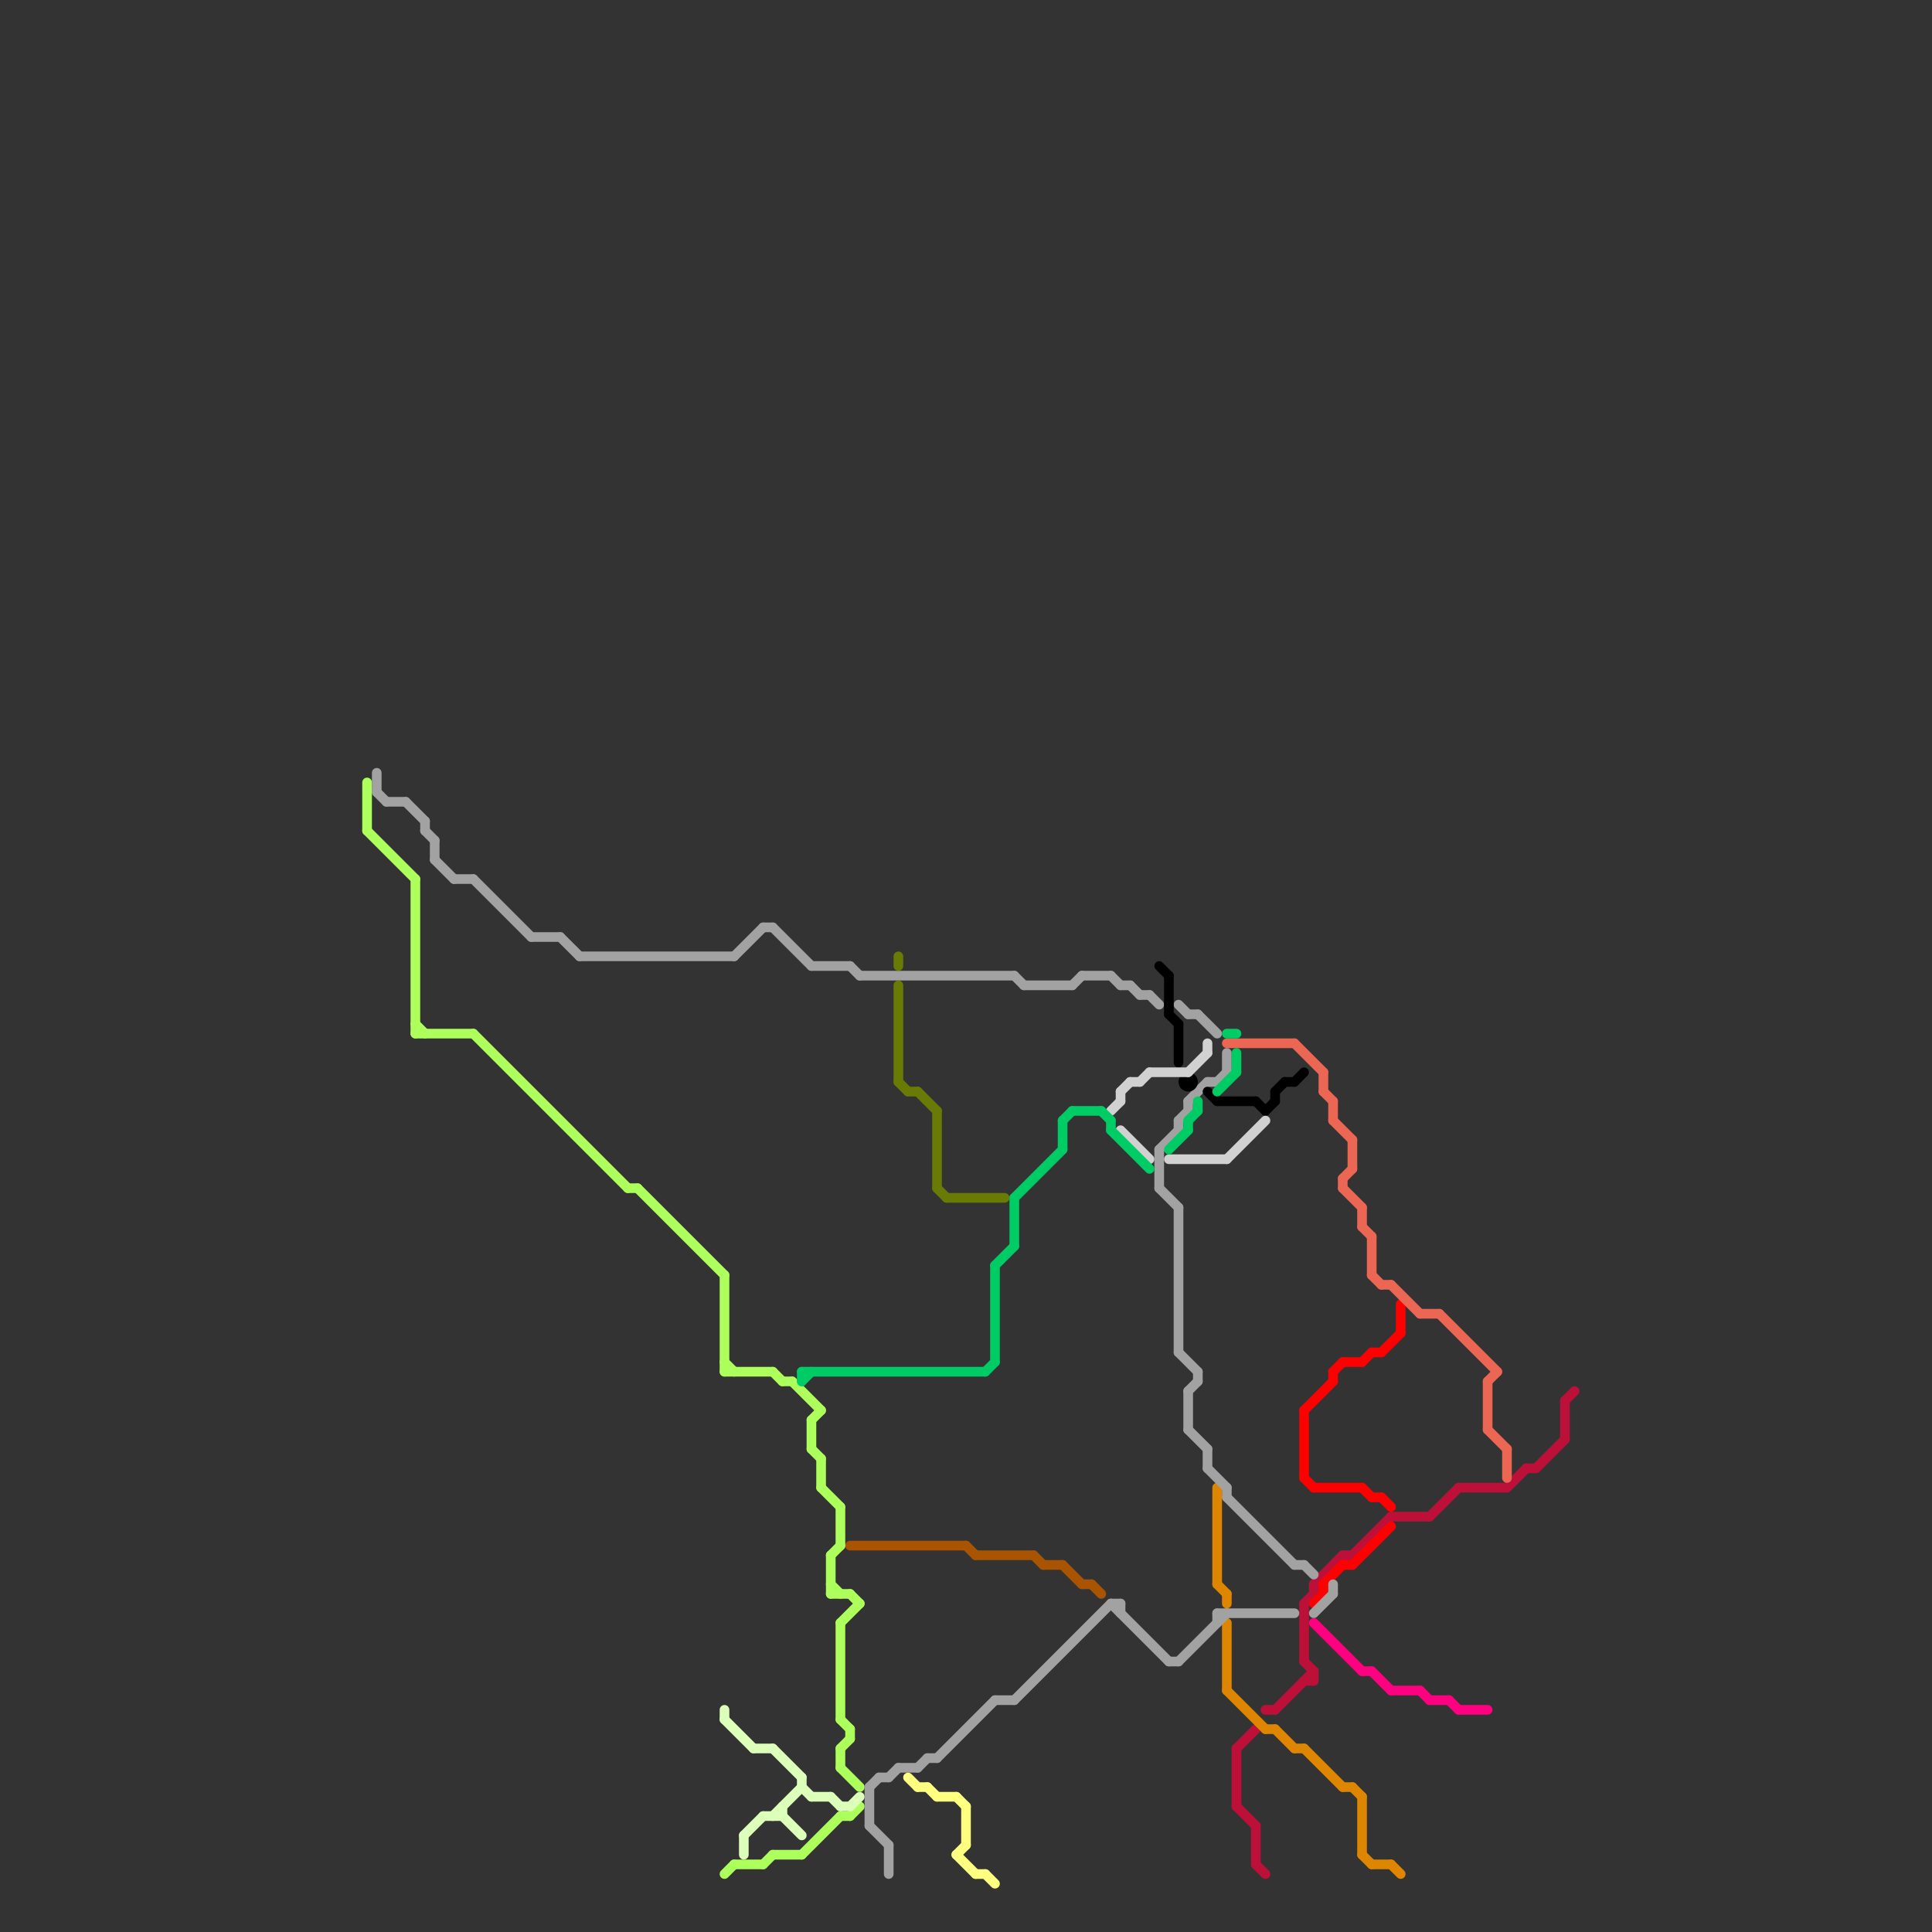 
<svg version="1.1" xmlns="http://www.w3.org/2000/svg" viewBox="0 0 200 200">
<rect x="0" y="0" width="200" height="200" fill="#333333" stroke="none"/>
<style>text { font: 1px Helvetica; font-weight: 600; white-space: pre; dominant-baseline: central; } line { stroke-width: 1; fill: none; stroke-linecap: round; stroke-linejoin: round; } .c0 { stroke: #bd1038 } .c1 { stroke: #df8600 } .c2 { stroke: #ff0080 } .c3 { stroke: #a85400 } .c4 { stroke: #ffff80 } .c5 { stroke: #adff5b } .c6 { stroke: #dcffb9 } .c7 { stroke: #ff0000 } .c8 { stroke: #eb6754 } .c9 { stroke: #a2a2a2 } .c10 { stroke: #000000 } .c11 { stroke: #d1d1d1 } .c12 { stroke: #00cc66 } .c13 { stroke: #697a05 } .w1 { stroke-width: 1; }</style><defs><g id="wm-xf"><circle r="1.2" fill="#000"/><circle r="0.9" fill="#fff"/><circle r="0.6" fill="#000"/><circle r="0.3" fill="#fff"/></g><g id="wm"><circle r="0.6" fill="#000"/><circle r="0.3" fill="#fff"/></g></defs><line class="c0 " x1="128" y1="187" x2="130" y2="189"/><line class="c0 " x1="159" y1="152" x2="162" y2="149"/><line class="c0 " x1="148" y1="157" x2="151" y2="154"/><line class="c0 " x1="135" y1="172" x2="136" y2="173"/><line class="c0 " x1="144" y1="157" x2="148" y2="157"/><line class="c0 " x1="135" y1="166" x2="135" y2="172"/><line class="c0 " x1="136" y1="164" x2="136" y2="165"/><line class="c0 " x1="162" y1="145" x2="162" y2="149"/><line class="c0 " x1="135" y1="166" x2="136" y2="165"/><line class="c0 " x1="136" y1="164" x2="139" y2="161"/><line class="c0 " x1="156" y1="154" x2="158" y2="152"/><line class="c0 " x1="151" y1="154" x2="156" y2="154"/><line class="c0 " x1="162" y1="145" x2="163" y2="144"/><line class="c0 " x1="158" y1="152" x2="159" y2="152"/><line class="c0 " x1="128" y1="181" x2="130" y2="179"/><line class="c0 " x1="136" y1="173" x2="136" y2="174"/><line class="c0 " x1="131" y1="177" x2="132" y2="177"/><line class="c0 " x1="135" y1="174" x2="136" y2="174"/><line class="c0 " x1="139" y1="161" x2="140" y2="161"/><line class="c0 " x1="132" y1="177" x2="136" y2="173"/><line class="c0 " x1="140" y1="161" x2="144" y2="157"/><line class="c0 " x1="130" y1="189" x2="130" y2="193"/><line class="c0 " x1="130" y1="193" x2="131" y2="194"/><line class="c0 " x1="128" y1="181" x2="128" y2="187"/><line class="c1 " x1="139" y1="185" x2="140" y2="185"/><line class="c1 " x1="134" y1="181" x2="135" y2="181"/><line class="c1 " x1="132" y1="179" x2="134" y2="181"/><line class="c1 " x1="126" y1="164" x2="127" y2="165"/><line class="c1 " x1="141" y1="192" x2="142" y2="193"/><line class="c1 " x1="131" y1="179" x2="132" y2="179"/><line class="c1 " x1="127" y1="165" x2="127" y2="166"/><line class="c1 " x1="142" y1="193" x2="144" y2="193"/><line class="c1 " x1="127" y1="175" x2="131" y2="179"/><line class="c1 " x1="135" y1="181" x2="139" y2="185"/><line class="c1 " x1="126" y1="154" x2="126" y2="164"/><line class="c1 " x1="140" y1="185" x2="141" y2="186"/><line class="c1 " x1="127" y1="168" x2="127" y2="175"/><line class="c1 " x1="144" y1="193" x2="145" y2="194"/><line class="c1 " x1="141" y1="186" x2="141" y2="192"/><line class="c2 " x1="148" y1="176" x2="150" y2="176"/><line class="c2 " x1="144" y1="175" x2="147" y2="175"/><line class="c2 " x1="150" y1="176" x2="151" y2="177"/><line class="c2 " x1="151" y1="177" x2="154" y2="177"/><line class="c2 " x1="141" y1="173" x2="142" y2="173"/><line class="c2 " x1="136" y1="168" x2="141" y2="173"/><line class="c2 " x1="142" y1="173" x2="144" y2="175"/><line class="c2 " x1="147" y1="175" x2="148" y2="176"/><line class="c3 " x1="108" y1="162" x2="110" y2="162"/><line class="c3 " x1="101" y1="161" x2="107" y2="161"/><line class="c3 " x1="107" y1="161" x2="108" y2="162"/><line class="c3 " x1="112" y1="164" x2="113" y2="164"/><line class="c3 " x1="113" y1="164" x2="114" y2="165"/><line class="c3 " x1="100" y1="160" x2="101" y2="161"/><line class="c3 " x1="110" y1="162" x2="112" y2="164"/><line class="c3 " x1="88" y1="160" x2="100" y2="160"/><line class="c4 " x1="99" y1="186" x2="100" y2="187"/><line class="c4 " x1="102" y1="194" x2="103" y2="195"/><line class="c4 " x1="95" y1="185" x2="96" y2="185"/><line class="c4 " x1="94" y1="184" x2="95" y2="185"/><line class="c4 " x1="97" y1="186" x2="99" y2="186"/><line class="c4 " x1="96" y1="185" x2="97" y2="186"/><line class="c4 " x1="100" y1="187" x2="100" y2="191"/><line class="c4 " x1="99" y1="192" x2="100" y2="191"/><line class="c4 " x1="99" y1="192" x2="101" y2="194"/><line class="c4 " x1="101" y1="194" x2="102" y2="194"/><line class="c5 " x1="87" y1="188" x2="88" y2="188"/><line class="c5 " x1="87" y1="168" x2="89" y2="166"/><line class="c5 " x1="88" y1="188" x2="89" y2="187"/><line class="c5 " x1="87" y1="183" x2="89" y2="185"/><line class="c5 " x1="84" y1="150" x2="85" y2="151"/><line class="c5 " x1="75" y1="142" x2="80" y2="142"/><line class="c5 " x1="86" y1="165" x2="88" y2="165"/><line class="c5 " x1="76" y1="193" x2="79" y2="193"/><line class="c5 " x1="80" y1="192" x2="83" y2="192"/><line class="c5 " x1="85" y1="154" x2="87" y2="156"/><line class="c5 " x1="80" y1="142" x2="81" y2="143"/><line class="c5 " x1="75" y1="141" x2="76" y2="142"/><line class="c5 " x1="43" y1="106" x2="44" y2="107"/><line class="c5 " x1="86" y1="161" x2="86" y2="165"/><line class="c5 " x1="87" y1="181" x2="87" y2="183"/><line class="c5 " x1="86" y1="161" x2="87" y2="160"/><line class="c5 " x1="87" y1="178" x2="88" y2="179"/><line class="c5 " x1="88" y1="165" x2="89" y2="166"/><line class="c5 " x1="38" y1="86" x2="43" y2="91"/><line class="c5 " x1="86" y1="164" x2="87" y2="165"/><line class="c5 " x1="49" y1="107" x2="65" y2="123"/><line class="c5 " x1="83" y1="192" x2="87" y2="188"/><line class="c5 " x1="85" y1="151" x2="85" y2="154"/><line class="c5 " x1="88" y1="179" x2="88" y2="180"/><line class="c5 " x1="38" y1="81" x2="38" y2="86"/><line class="c5 " x1="84" y1="147" x2="85" y2="146"/><line class="c5 " x1="43" y1="107" x2="49" y2="107"/><line class="c5 " x1="84" y1="147" x2="84" y2="150"/><line class="c5 " x1="82" y1="143" x2="85" y2="146"/><line class="c5 " x1="81" y1="143" x2="82" y2="143"/><line class="c5 " x1="75" y1="194" x2="76" y2="193"/><line class="c5 " x1="79" y1="193" x2="80" y2="192"/><line class="c5 " x1="87" y1="181" x2="88" y2="180"/><line class="c5 " x1="87" y1="156" x2="87" y2="160"/><line class="c5 " x1="66" y1="123" x2="75" y2="132"/><line class="c5 " x1="75" y1="132" x2="75" y2="142"/><line class="c5 " x1="87" y1="168" x2="87" y2="178"/><line class="c5 " x1="43" y1="91" x2="43" y2="107"/><line class="c5 " x1="65" y1="123" x2="66" y2="123"/><line class="c6 " x1="77" y1="190" x2="77" y2="192"/><line class="c6 " x1="78" y1="181" x2="80" y2="181"/><line class="c6 " x1="88" y1="187" x2="89" y2="186"/><line class="c6 " x1="75" y1="178" x2="78" y2="181"/><line class="c6 " x1="79" y1="188" x2="81" y2="188"/><line class="c6 " x1="81" y1="187" x2="81" y2="188"/><line class="c6 " x1="80" y1="181" x2="83" y2="184"/><line class="c6 " x1="86" y1="186" x2="87" y2="187"/><line class="c6 " x1="80" y1="188" x2="83" y2="185"/><line class="c6 " x1="83" y1="184" x2="83" y2="185"/><line class="c6 " x1="83" y1="185" x2="84" y2="186"/><line class="c6 " x1="84" y1="186" x2="86" y2="186"/><line class="c6 " x1="77" y1="190" x2="79" y2="188"/><line class="c6 " x1="75" y1="177" x2="75" y2="178"/><line class="c6 " x1="81" y1="188" x2="83" y2="190"/><line class="c6 " x1="87" y1="187" x2="88" y2="187"/><line class="c7 " x1="142" y1="155" x2="143" y2="155"/><line class="c7 " x1="142" y1="140" x2="143" y2="140"/><line class="c7 " x1="136" y1="154" x2="141" y2="154"/><line class="c7 " x1="139" y1="162" x2="140" y2="162"/><line class="c7 " x1="139" y1="141" x2="141" y2="141"/><line class="c7 " x1="135" y1="146" x2="135" y2="153"/><line class="c7 " x1="135" y1="146" x2="138" y2="143"/><line class="c7 " x1="138" y1="142" x2="138" y2="143"/><line class="c7 " x1="140" y1="162" x2="144" y2="158"/><line class="c7 " x1="143" y1="140" x2="145" y2="138"/><line class="c7 " x1="138" y1="142" x2="139" y2="141"/><line class="c7 " x1="143" y1="155" x2="144" y2="156"/><line class="c7 " x1="137" y1="164" x2="137" y2="165"/><line class="c7 " x1="136" y1="166" x2="137" y2="165"/><line class="c7 " x1="141" y1="154" x2="142" y2="155"/><line class="c7 " x1="145" y1="135" x2="145" y2="138"/><line class="c7 " x1="137" y1="164" x2="139" y2="162"/><line class="c7 " x1="135" y1="153" x2="136" y2="154"/><line class="c7 " x1="141" y1="141" x2="142" y2="140"/><line class="c8 " x1="137" y1="113" x2="138" y2="114"/><line class="c8 " x1="139" y1="123" x2="141" y2="125"/><line class="c8 " x1="142" y1="128" x2="142" y2="132"/><line class="c8 " x1="154" y1="148" x2="156" y2="150"/><line class="c8 " x1="140" y1="118" x2="140" y2="121"/><line class="c8 " x1="149" y1="136" x2="155" y2="142"/><line class="c8 " x1="143" y1="133" x2="144" y2="133"/><line class="c8 " x1="142" y1="132" x2="143" y2="133"/><line class="c8 " x1="154" y1="143" x2="154" y2="148"/><line class="c8 " x1="134" y1="108" x2="137" y2="111"/><line class="c8 " x1="147" y1="136" x2="149" y2="136"/><line class="c8 " x1="139" y1="122" x2="140" y2="121"/><line class="c8 " x1="138" y1="114" x2="138" y2="116"/><line class="c8 " x1="127" y1="108" x2="134" y2="108"/><line class="c8 " x1="156" y1="150" x2="156" y2="153"/><line class="c8 " x1="144" y1="133" x2="147" y2="136"/><line class="c8 " x1="141" y1="125" x2="141" y2="127"/><line class="c8 " x1="137" y1="111" x2="137" y2="113"/><line class="c8 " x1="141" y1="127" x2="142" y2="128"/><line class="c8 " x1="154" y1="143" x2="155" y2="142"/><line class="c8 " x1="138" y1="116" x2="140" y2="118"/><line class="c8 " x1="139" y1="122" x2="139" y2="123"/><line class="c9 " x1="90" y1="189" x2="92" y2="191"/><line class="c9 " x1="92" y1="191" x2="92" y2="194"/><line class="c9 " x1="88" y1="100" x2="89" y2="101"/><line class="c9 " x1="105" y1="176" x2="115" y2="166"/><line class="c9 " x1="134" y1="162" x2="135" y2="162"/><line class="c9 " x1="105" y1="101" x2="106" y2="102"/><line class="c9 " x1="122" y1="116" x2="122" y2="117"/><line class="c9 " x1="76" y1="99" x2="79" y2="96"/><line class="c9 " x1="90" y1="185" x2="91" y2="184"/><line class="c9 " x1="122" y1="104" x2="123" y2="105"/><line class="c9 " x1="95" y1="183" x2="96" y2="182"/><line class="c9 " x1="79" y1="96" x2="80" y2="96"/><line class="c9 " x1="123" y1="144" x2="124" y2="143"/><line class="c9 " x1="125" y1="112" x2="126" y2="112"/><line class="c9 " x1="45" y1="89" x2="47" y2="91"/><line class="c9 " x1="135" y1="162" x2="136" y2="163"/><line class="c9 " x1="118" y1="103" x2="119" y2="103"/><line class="c9 " x1="116" y1="166" x2="116" y2="167"/><line class="c9 " x1="127" y1="109" x2="127" y2="111"/><line class="c9 " x1="40" y1="83" x2="42" y2="83"/><line class="c9 " x1="39" y1="82" x2="40" y2="83"/><line class="c9 " x1="84" y1="100" x2="88" y2="100"/><line class="c9 " x1="106" y1="102" x2="111" y2="102"/><line class="c9 " x1="116" y1="102" x2="117" y2="102"/><line class="c9 " x1="39" y1="80" x2="39" y2="82"/><line class="c9 " x1="120" y1="119" x2="120" y2="123"/><line class="c9 " x1="122" y1="116" x2="123" y2="115"/><line class="c9 " x1="93" y1="183" x2="95" y2="183"/><line class="c9 " x1="42" y1="83" x2="44" y2="85"/><line class="c9 " x1="115" y1="101" x2="116" y2="102"/><line class="c9 " x1="127" y1="154" x2="127" y2="155"/><line class="c9 " x1="119" y1="103" x2="120" y2="104"/><line class="c9 " x1="92" y1="184" x2="93" y2="183"/><line class="c9 " x1="58" y1="97" x2="60" y2="99"/><line class="c9 " x1="60" y1="99" x2="76" y2="99"/><line class="c9 " x1="123" y1="105" x2="124" y2="105"/><line class="c9 " x1="122" y1="172" x2="127" y2="167"/><line class="c9 " x1="125" y1="152" x2="127" y2="154"/><line class="c9 " x1="120" y1="119" x2="122" y2="117"/><line class="c9 " x1="122" y1="125" x2="122" y2="140"/><line class="c9 " x1="111" y1="102" x2="112" y2="101"/><line class="c9 " x1="96" y1="182" x2="97" y2="182"/><line class="c9 " x1="123" y1="114" x2="123" y2="115"/><line class="c9 " x1="89" y1="101" x2="105" y2="101"/><line class="c9 " x1="138" y1="164" x2="138" y2="165"/><line class="c9 " x1="97" y1="182" x2="103" y2="176"/><line class="c9 " x1="115" y1="166" x2="121" y2="172"/><line class="c9 " x1="126" y1="112" x2="127" y2="111"/><line class="c9 " x1="49" y1="91" x2="55" y2="97"/><line class="c9 " x1="47" y1="91" x2="49" y2="91"/><line class="c9 " x1="121" y1="172" x2="122" y2="172"/><line class="c9 " x1="125" y1="150" x2="125" y2="152"/><line class="c9 " x1="120" y1="123" x2="122" y2="125"/><line class="c9 " x1="103" y1="176" x2="105" y2="176"/><line class="c9 " x1="126" y1="167" x2="134" y2="167"/><line class="c9 " x1="45" y1="87" x2="45" y2="89"/><line class="c9 " x1="123" y1="148" x2="125" y2="150"/><line class="c9 " x1="44" y1="85" x2="44" y2="86"/><line class="c9 " x1="126" y1="167" x2="126" y2="168"/><line class="c9 " x1="124" y1="142" x2="124" y2="143"/><line class="c9 " x1="123" y1="114" x2="125" y2="112"/><line class="c9 " x1="122" y1="140" x2="124" y2="142"/><line class="c9 " x1="91" y1="184" x2="92" y2="184"/><line class="c9 " x1="123" y1="144" x2="123" y2="148"/><line class="c9 " x1="80" y1="96" x2="84" y2="100"/><line class="c9 " x1="115" y1="166" x2="116" y2="166"/><line class="c9 " x1="136" y1="167" x2="138" y2="165"/><line class="c9 " x1="124" y1="105" x2="126" y2="107"/><line class="c9 " x1="127" y1="155" x2="134" y2="162"/><line class="c9 " x1="117" y1="102" x2="118" y2="103"/><line class="c9 " x1="112" y1="101" x2="115" y2="101"/><line class="c9 " x1="90" y1="185" x2="90" y2="189"/><line class="c9 " x1="55" y1="97" x2="58" y2="97"/><line class="c9 " x1="44" y1="86" x2="45" y2="87"/><line class="c10 " x1="134" y1="112" x2="135" y2="111"/><line class="c10 " x1="132" y1="113" x2="132" y2="114"/><line class="c10 " x1="130" y1="114" x2="131" y2="115"/><line class="c10 " x1="131" y1="115" x2="132" y2="114"/><line class="c10 " x1="122" y1="106" x2="122" y2="110"/><line class="c10 " x1="132" y1="113" x2="133" y2="112"/><line class="c10 " x1="133" y1="112" x2="134" y2="112"/><line class="c10 " x1="121" y1="101" x2="121" y2="105"/><line class="c10 " x1="121" y1="105" x2="122" y2="106"/><line class="c10 " x1="126" y1="114" x2="130" y2="114"/><line class="c10 " x1="120" y1="100" x2="121" y2="101"/><line class="c10 " x1="125" y1="113" x2="126" y2="114"/><circle cx="123" cy="112" r="1" fill="#000000" /><line class="c11 " x1="123" y1="111" x2="125" y2="109"/><line class="c11 " x1="118" y1="112" x2="119" y2="111"/><line class="c11 " x1="116" y1="117" x2="119" y2="120"/><line class="c11 " x1="116" y1="113" x2="117" y2="112"/><line class="c11 " x1="115" y1="115" x2="116" y2="114"/><line class="c11 " x1="116" y1="113" x2="116" y2="114"/><line class="c11 " x1="127" y1="120" x2="131" y2="116"/><line class="c11 " x1="121" y1="120" x2="127" y2="120"/><line class="c11 " x1="125" y1="108" x2="125" y2="109"/><line class="c11 " x1="119" y1="111" x2="123" y2="111"/><line class="c11 " x1="117" y1="112" x2="118" y2="112"/><line class="c12 " x1="103" y1="131" x2="105" y2="129"/><line class="c12 " x1="123" y1="116" x2="123" y2="117"/><line class="c12 " x1="111" y1="115" x2="114" y2="115"/><line class="c12 " x1="83" y1="142" x2="83" y2="143"/><line class="c12 " x1="105" y1="124" x2="105" y2="129"/><line class="c12 " x1="103" y1="131" x2="103" y2="141"/><line class="c12 " x1="83" y1="143" x2="84" y2="142"/><line class="c12 " x1="114" y1="115" x2="115" y2="116"/><line class="c12 " x1="105" y1="124" x2="110" y2="119"/><line class="c12 " x1="124" y1="114" x2="124" y2="115"/><line class="c12 " x1="115" y1="116" x2="115" y2="117"/><line class="c12 " x1="123" y1="116" x2="124" y2="115"/><line class="c12 " x1="102" y1="142" x2="103" y2="141"/><line class="c12 " x1="121" y1="119" x2="123" y2="117"/><line class="c12 " x1="110" y1="116" x2="111" y2="115"/><line class="c12 " x1="127" y1="107" x2="128" y2="107"/><line class="c12 " x1="110" y1="116" x2="110" y2="119"/><line class="c12 " x1="128" y1="109" x2="128" y2="111"/><line class="c12 " x1="115" y1="117" x2="119" y2="121"/><line class="c12 " x1="126" y1="113" x2="128" y2="111"/><line class="c12 " x1="83" y1="142" x2="102" y2="142"/><line class="c13 " x1="93" y1="112" x2="94" y2="113"/><line class="c13 " x1="94" y1="113" x2="95" y2="113"/><line class="c13 " x1="98" y1="124" x2="104" y2="124"/><line class="c13 " x1="93" y1="102" x2="93" y2="112"/><line class="c13 " x1="97" y1="123" x2="98" y2="124"/><line class="c13 " x1="95" y1="113" x2="97" y2="115"/><line class="c13 " x1="97" y1="115" x2="97" y2="123"/><line class="c13 " x1="93" y1="99" x2="93" y2="100"/>
</svg>
